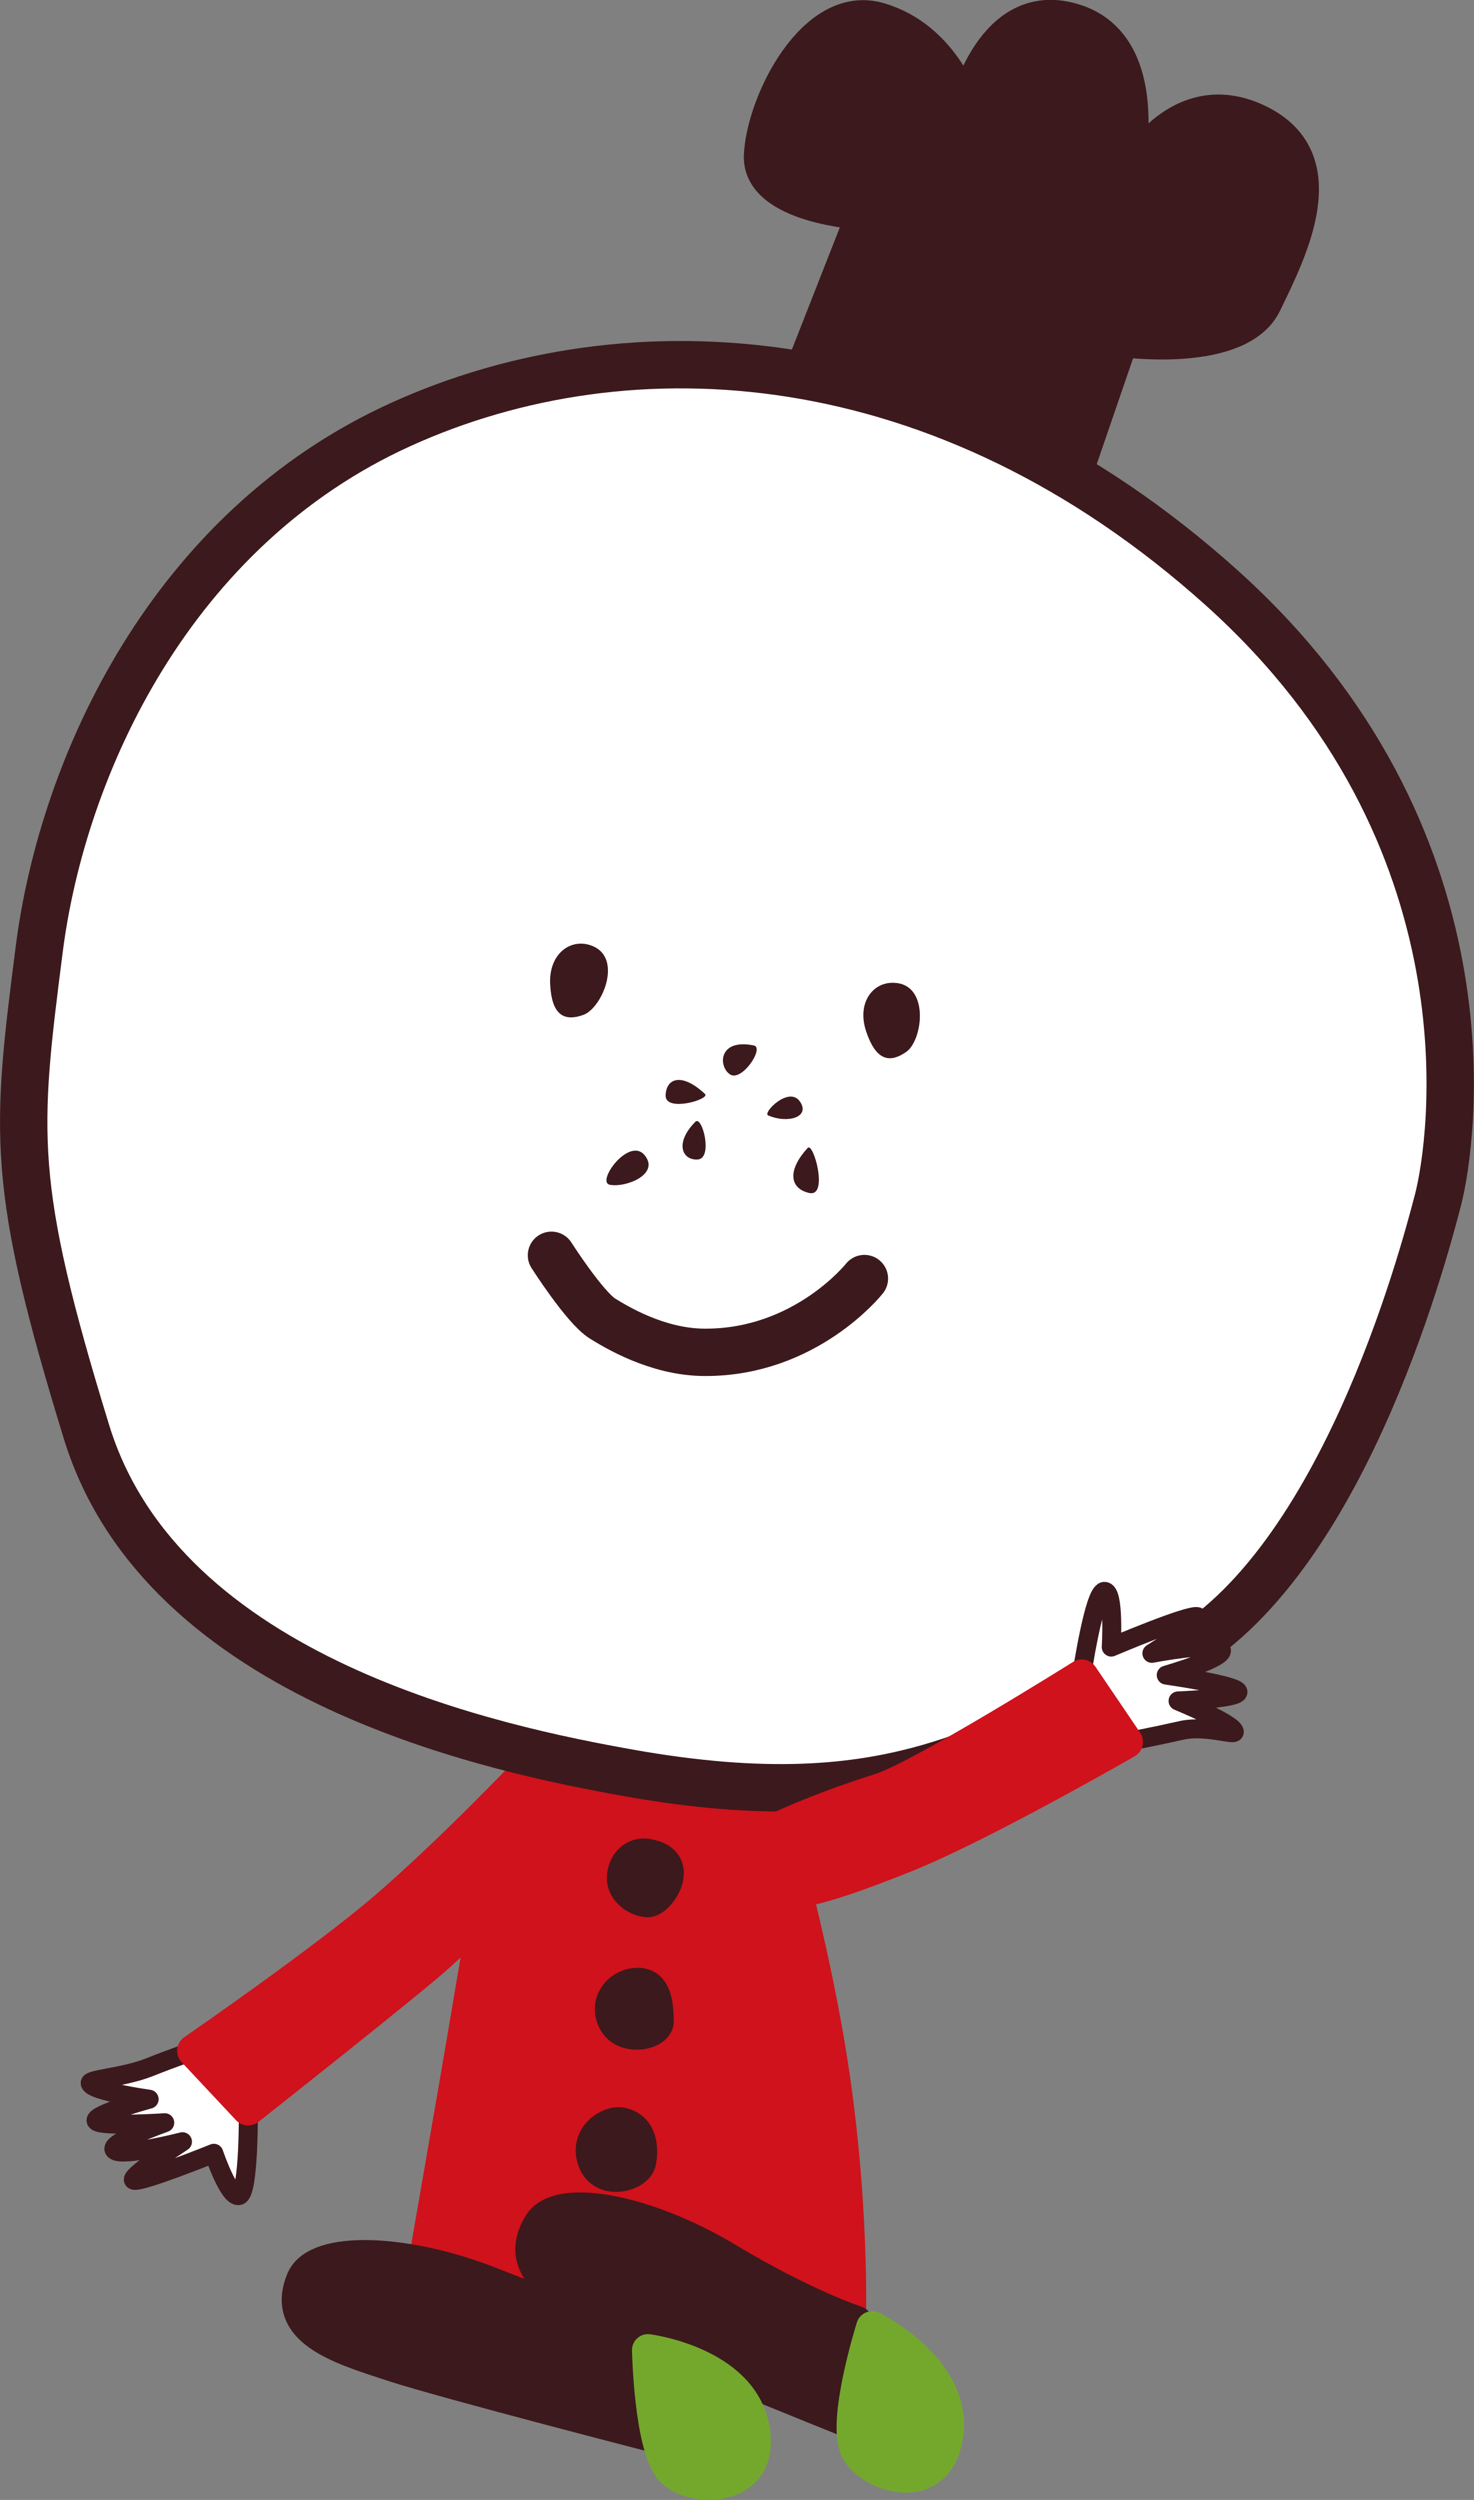 <svg id="_レイヤー_2" xmlns="http://www.w3.org/2000/svg" viewBox="0 0 127.31 215.86"><rect x="0" y="0" width="127.31" height="215.86" fill="#808080" stroke="none"/><defs><style>.cls-3,.cls-4,.cls-6,.cls-7{stroke-linecap:round;stroke-linejoin:round}.cls-4{fill:#fff}.cls-4,.cls-6,.cls-7{stroke:#3c191c}.cls-3{fill:#cf121b;stroke:#cf121b}.cls-3,.cls-6{stroke-width:2.86px}.cls-4{stroke-width:1.64px}.cls-6,.cls-7{fill:#3c191c}.cls-7{stroke-width:2.73px}</style></defs><g id="moji_etc"><path class="cls-6" d="m68.42 34.03 6.13-15.61s-9.11-.48-8.87-5.03c.22-4.56 4.6-13.41 10.27-11.74 5.68 1.66 7.43 7.69 7.43 7.69s2.25-9.91 9.5-7.56c7.24 2.34 4.3 13.83 4.3 13.83s4.05-8.51 11.24-5.29c7.21 3.22 3.09 11.26.85 15.89-2.24 4.63-12.39 3.19-12.39 3.19l-4.6 13.4-23.86-8.77Z"/><path class="cls-4" d="M16.73 177.08s-1.9.65-3.87 1.44c-2.17.85-5.13 1.01-5.07 1.36.14.69 5.09 1.38 5.09 1.38s-4.77 1.3-4.58 1.86c.19.55 5.93.17 5.93.17s-4.98 1.76-4.34 2.37c.63.62 5.87-.73 5.87-.73s-4.86 3.17-4.18 3.33c.69.18 6.89-2.33 6.89-2.33s1.3 3.86 2.17 3.65c.88-.21.81-7.49.81-7.49l1.17-3.75-1.52-1.98-4.35.71Z"/><path class="cls-3" d="M45.7 152.8s-6.57 6.92-12.3 11.87c-5.33 4.6-16.67 12.41-16.67 12.41l4.7 5.02s13.71-10.81 16.43-13.25c4.72-4.24 7.26-7.75 7.26-7.75"/><path class="cls-3" d="M65.17 150.52s4.54 14.18 6.63 27.65c2.09 13.46 1.51 24.37 1.51 24.37s-8.19-.01-18.81-.32c-10.15-.3-18.95-.32-18.95-.32s3.74-21.24 5.47-31.65c1.74-10.4 6.57-21.1 6.57-21.1l17.58 1.37Z"/><path class="cls-6" d="M55.98 160.21c-1.52-.25-2.18 1.09-2.13 2.06.05.97 1.06 1.76 2.05 1.85.98.09 3.31-3.37.08-3.9Zm-1.17 11.15c-1.55.19-2.57 1.8-1.66 3.29.92 1.49 3.68.93 3.62-.18-.06-1.11-.03-3.35-1.96-3.11Zm-1.13 12.04c-1.1-.22-3.14 1.14-2.35 3.19.8 2.05 3.69 1.2 3.91.08.23-1.12.13-2.93-1.56-3.26Z"/><path d="M54.45 153.11c-11.47-2.03-40.35-7.96-46.97-29.44-6.61-21.5-6.12-25.84-4.09-41.72 2.03-15.87 11.4-36.29 31.21-45.29 19.8-9 46.96-7.41 70.9 14.08 23.93 21.49 19.99 47.89 18.7 52.87-1.3 4.97-8.54 32.47-23.52 39.82-14.98 7.34-23.27 13.73-46.24 9.68Z" style="stroke-width:4.09px;stroke:#3c191c;fill:#fff;stroke-linecap:round;stroke-linejoin:round"/><path d="M65.11 90.27c.94.2-1.04 3.17-2.06 2.5-1.02-.67-1.02-3.12 2.06-2.5Zm1.23 6.04c-.49-.23 1.8-2.55 2.74-1.21.95 1.35-1.04 1.95-2.74 1.21Zm3.42 2.81c.5-.54 1.83 4.28.13 3.89-1.7-.39-1.9-1.96-.13-3.89Zm-9.7-2.26c.59-.59 1.55 3.18.2 3.26-1.34.08-2.02-1.42-.2-3.26Zm.83-2.4c.5.45-3.42 1.61-3.4.14.03-1.49 1.38-2.03 3.4-.14Zm-8.23 7.84c-1.19-.27 1.7-4.2 3.03-2.54 1.32 1.65-1.68 2.82-3.03 2.54Zm24.53-17.44c-1.83-.06-3.21 1.76-2.37 4.23.83 2.46 2 2.75 3.45 1.74 1.45-1 2.05-5.89-1.08-5.97ZM50.94 81.6c-1.76-.55-3.58.84-3.42 3.44.14 2.59 1.19 3.19 2.85 2.6 1.67-.58 3.55-5.13.57-6.04Z" style="fill:#3c191c"/><path d="M74.66 110.4s-5.05 6.4-13.77 6.37c-4.17 0-7.81-2.28-8.84-2.91-1.53-.94-4.42-5.47-4.42-5.47" style="fill:none;stroke-width:4.09px;stroke:#3c191c;stroke-linecap:round;stroke-linejoin:round"/><path class="cls-4" d="M97.29 150.4s2.44-.46 4.73-.98c2.05-.48 4.6.45 4.59.12-.04-.69-4.86-2.67-4.86-2.67s5.28-.2 5.17-.79c-.11-.58-6.19-1.44-6.19-1.44s5.26-1.51 4.73-2.22c-.53-.7-5.97.34-5.97.34s4.62-2.88 3.96-3.16c-.65-.28-7.47 2.62-7.47 2.62s.29-4.87-.6-4.81c-.89.07-1.96 7.29-1.96 7.29l-1.75 3.53 1.21 2.18h4.4Z"/><path class="cls-3" d="M60.46 163.78c7.2.25 9.82-.37 17.72-3.52 6.53-2.61 19.11-9.85 19.11-9.85l-3.86-5.69s-13.94 8.74-17.42 9.83c-5.4 1.7-8.7 3.31-8.7 3.31"/><path class="cls-7" d="M26.09 196.83c1.22-2.95 9.11-2.6 16.51.36 7.39 2.96 14.57 4.83 14.57 4.83l.31 8.64s-18.86-4.85-23.56-6.38c-4.69-1.53-9.67-3.02-7.83-7.46Z"/><path class="cls-7" d="M46.58 192.02c1.67-2.72 9.42-1.12 16.24 2.98 6.83 4.1 11.16 5.47 11.16 5.47l2.26 9.83s-18.71-7.42-23.1-9.66c-4.4-2.25-9.07-4.52-6.56-8.62Z"/><path d="M73.93 211.46c1.14 2.43 7.17 4.36 7.89-1.31.73-5.69-6.49-9.2-6.49-9.2s-2.54 8.06-1.39 10.5Zm-15.92 1.86c1.86 1.95 8.2 1.85 7.05-3.76-1.12-5.62-9.09-6.63-9.09-6.63s.17 8.43 2.03 10.39Z" style="fill:#74a82d;stroke:#74a82d;stroke-width:2.77px;stroke-linecap:round;stroke-linejoin:round"/></g></svg>